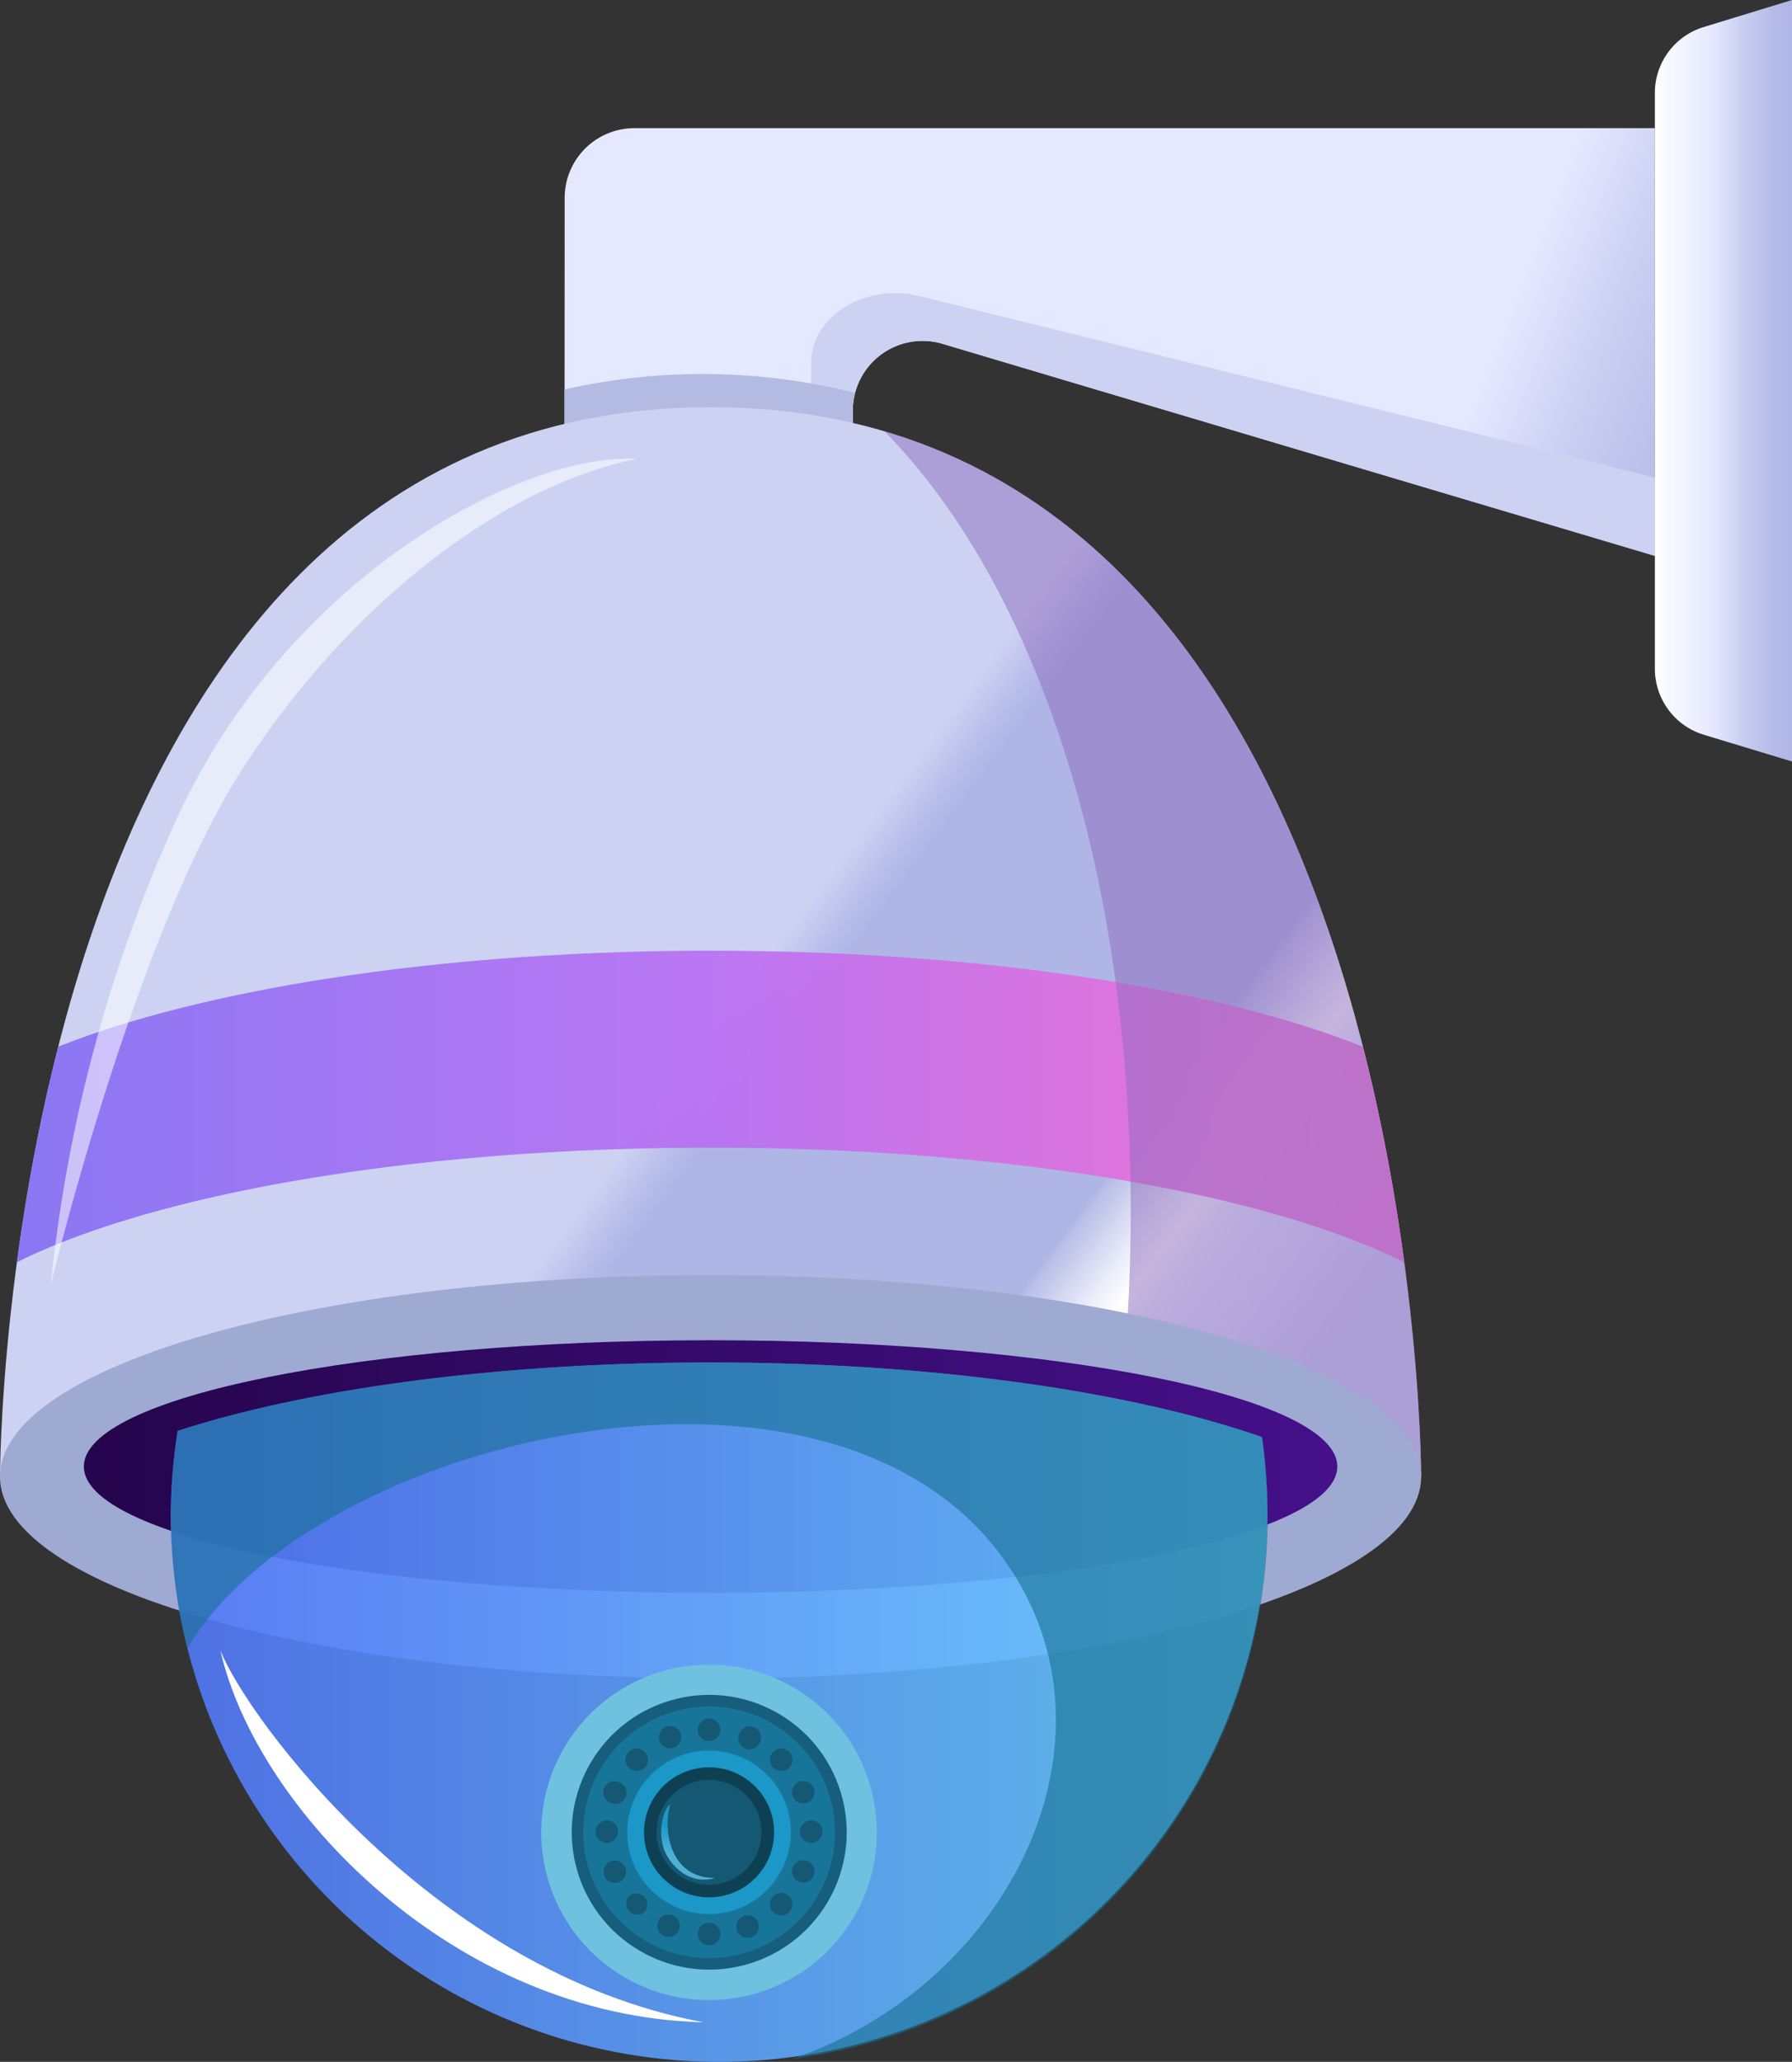 <svg width="306" height="352" fill="none" xmlns="http://www.w3.org/2000/svg"><rect width="100%" height="100%" fill="#333333" stroke="none"/><path d="M96.393 94.905h49.228V70.11a11.902 11.902 0 014.794-9.552 11.922 11.922 0 0110.532-1.864l121.64 36.21V21.879H108.338c-3.16 0-6.191 1.254-8.426 3.487a11.901 11.901 0 00-3.49 8.42l-.03 61.119z" fill="url(#paint0_linear_621_3127)"/><path d="M138.499 61.956c0-7.966 9.274-13.681 18.49-11.415l125.598 30.985v13.379l-121.64-36.21a11.93 11.93 0 00-10.532 1.863 11.903 11.903 0 00-4.794 9.553v24.794H96.393V86.75h42.106V61.956z" fill="#CDD2F3"/><path d="M146.025 67.065a11.6 11.6 0 00-.404 3.046v24.794H96.393V66.488a106.984 106.984 0 0149.632.577z" fill="#B3BBE2"/><path d="M305.999 130.003l-15.037-4.56a11.784 11.784 0 01-8.378-11.272V15.875a11.755 11.755 0 012.321-7.021 11.771 11.771 0 016.057-4.25L305.999 0v130.003z" fill="url(#paint1_linear_621_3127)"/><path d="M121.337 69.519C0 69.519 0 252.098 0 252.098h242.673s0-182.58-121.336-182.58z" fill="url(#paint2_linear_621_3127)"/><path opacity=".9" d="M121.336 162.302c46.051 0 86.67 6.48 111.399 16.395a319.018 319.018 0 017.049 36.787c-23.458-11.676-67.688-19.555-118.448-19.555-50.759 0-94.989 7.879-118.447 19.555a325.545 325.545 0 017.049-36.787c24.73-9.843 65.363-16.395 111.398-16.395z" fill="url(#paint3_linear_621_3127)"/><path d="M151.021 73.603c91.653 27.103 91.653 178.495 91.653 178.495h-52.796c10.603-76.028-5.821-144.796-38.857-178.495z" fill="#8E6CBC" opacity=".51"/><path d="M121.337 286.518c67.012 0 121.336-15.41 121.336-34.42s-54.324-34.42-121.336-34.42C54.324 217.678 0 233.088 0 252.098s54.324 34.42 121.337 34.42z" fill="#9FAAD3"/><path d="M121.338 271.927c59.107 0 107.022-9.653 107.022-21.561s-47.915-21.561-107.022-21.561c-59.106 0-107.022 9.653-107.022 21.561s47.916 21.561 107.022 21.561z" fill="url(#paint4_linear_621_3127)"/><path opacity=".9" d="M215.487 245.344a93.477 93.477 0 01-19.842 71.855 93.617 93.617 0 01-29.458 24.141 93.71 93.71 0 01-74.412 5.383 93.662 93.662 0 01-32.632-19.649 93.55 93.55 0 01-22.095-31.012 93.478 93.478 0 01-7.9-37.239 94.367 94.367 0 011.185-14.547c22.245-7.216 54.76-11.676 91.002-11.676 38.005 0 71.892 4.965 94.152 12.744z" fill="url(#paint5_linear_621_3127)"/><path d="M127.688 340.677c15.401-3.649 24.925-19.08 21.273-34.467-3.652-15.387-19.097-24.903-34.498-21.254-15.4 3.648-24.924 19.08-21.272 34.467 3.651 15.386 19.097 24.902 34.497 21.254z" fill="#6EC1DF"/><path d="M126.777 335.557c12.58-3.129 20.239-15.855 17.107-28.423-3.132-12.569-15.868-20.221-28.448-17.092-12.58 3.129-20.239 15.855-17.107 28.423 3.132 12.569 15.868 20.221 28.448 17.092z" fill="#175E7C"/><path d="M124.536 334.007c11.716-1.904 19.669-12.938 17.763-24.644-1.906-11.706-12.949-19.652-24.666-17.748s-19.67 12.938-17.764 24.644c1.906 11.707 12.95 19.653 24.667 17.748z" fill="#18759A"/><path d="M121.076 326.769c7.714 0 13.968-6.248 13.968-13.956 0-7.707-6.254-13.955-13.968-13.955-7.715 0-13.969 6.248-13.969 13.955 0 7.708 6.254 13.956 13.969 13.956z" fill="#1B97C8"/><path d="M121.079 323.911c6.135 0 11.108-4.968 11.108-11.098 0-6.129-4.973-11.098-11.108-11.098-6.135 0-11.108 4.969-11.108 11.098 0 6.13 4.973 11.098 11.108 11.098z" fill="#0E4054"/><path d="M121.075 321.761c4.946 0 8.956-4.006 8.956-8.948 0-4.941-4.01-8.948-8.956-8.948s-8.956 4.007-8.956 8.948c0 4.942 4.01 8.948 8.956 8.948zm-1.919-26.439a1.92 1.92 0 103.84-.003 1.92 1.92 0 00-3.84.003zm1.921 36.772a1.92 1.92 0 10.003-3.841 1.92 1.92 0 00-.003 3.841zm-17.449-17.477a1.925 1.925 0 001.777-1.188 1.92 1.92 0 10-1.777 1.188zm34.899 0c.38 0 .752-.113 1.069-.324a1.927 1.927 0 00.814-1.975 1.919 1.919 0 00-2.629-1.389 1.921 1.921 0 00-1.175 1.783 1.902 1.902 0 001.921 1.905zm-28.431 11.806c.312-.369.474-.841.454-1.323a1.923 1.923 0 00-3.17-1.376 1.917 1.917 0 001.394 3.16c.483.017.955-.147 1.322-.461zm24.673-24.65a1.923 1.923 0 00-1.358-3.278 1.921 1.921 0 00-.736 3.698 1.922 1.922 0 001.472 0 1.91 1.91 0 00.622-.42zm-.001 21.951a1.922 1.922 0 00-3.288 1.349 1.92 1.92 0 002.305 1.881 1.922 1.922 0 00.983-3.23zm-24.67-24.65a1.922 1.922 0 00-3.287 1.349 1.918 1.918 0 002.304 1.881 1.918 1.918 0 00.983-3.23zm27.806 18.646a1.928 1.928 0 00-2.097.404 1.92 1.92 0 00.275 2.956 1.92 1.92 0 002.135.01 1.92 1.92 0 00.712-.859 1.888 1.888 0 00.013-1.469 1.903 1.903 0 00-1.038-1.042zm-32.183-13.465a1.903 1.903 0 00-2.144.368 1.905 1.905 0 00.7 3.153c.234.11.487.17.745.178a1.89 1.89 0 001.399-.546 1.901 1.901 0 00-.044-2.757 1.89 1.89 0 00-.656-.396zm30.684-.058c-.351.147-.65.395-.86.711a1.924 1.924 0 00.011 2.134 1.923 1.923 0 002.958.275 1.92 1.92 0 00-2.109-3.12zm-32.142 13.567a1.917 1.917 0 00.001 3.55 1.919 1.919 0 10-.001-3.55zm21.972-21.778a1.907 1.907 0 00-.025 1.462 1.908 1.908 0 001.021 1.049 1.897 1.897 0 002.514-.996c.124-.235.198-.493.217-.758a1.912 1.912 0 00-1.177-1.895 1.91 1.91 0 00-2.17.519 1.896 1.896 0 00-.38.691v-.072zm-13.842 32.01a1.918 1.918 0 002.467 2.55 1.913 1.913 0 001.216-1.753 1.914 1.914 0 00-1.155-1.793 1.938 1.938 0 00-2.528.996zm.277-30.697a1.904 1.904 0 002.818.852 1.908 1.908 0 00.813-1.952 1.904 1.904 0 00-3.214-.985 1.9 1.9 0 00-.417 2.085zm13.216 32.313c.143.352.387.654.701.868a1.918 1.918 0 002.85-.841 1.918 1.918 0 00-1.385-2.627 1.921 1.921 0 00-2.166 2.6z" fill="#155873"/><path d="M114.489 307.935c-1.314 4.186-.274 12.729 7.627 12.672-3.611 1.082-6.774-1.011-8.421-4.171-1.257-2.396-1.026-6.812.794-8.501z" fill="url(#paint6_linear_621_3127)"/><path opacity=".61" d="M170.046 264.394c-31.2-39.486-117.306-18.184-138.063 17.03a93.858 93.858 0 01-1.647-37.148c22.245-7.216 54.76-11.676 91.002-11.676 38.005 0 71.892 4.965 94.152 12.715a93.443 93.443 0 01-17.905 69.83 93.544 93.544 0 01-27.507 24.414 93.625 93.625 0 01-34.8 11.932c38.351-13.148 58.617-56.92 34.768-87.097z" fill="#177194"/><path opacity=".55" d="M108.699 78.351c-19.573-1.125-59.687 20.176-78.624 61.639a253.048 253.048 0 00-21.407 79.376s14.257-59.445 32.689-88.035c18.431-28.59 44.764-48.462 67.342-52.98z" fill="#fff"/><path d="M37.63 281.741c4.421 11.344 36.359 54.943 82.495 63.501-42.655-1.025-76.413-36.513-82.494-63.501z" fill="#fff"/><defs><linearGradient id="paint0_linear_621_3127" x1="290.936" y1="98.166" x2="214.902" y2="68.304" gradientUnits="userSpaceOnUse"><stop stop-color="#AFB6E5"/><stop offset=".14" stop-color="#B6BCE8"/><stop offset=".35" stop-color="#C8CDF1"/><stop offset=".58" stop-color="#E5E9FF"/></linearGradient><linearGradient id="paint1_linear_621_3127" x1="305.999" y1="65.002" x2="282.584" y2="65.002" gradientUnits="userSpaceOnUse"><stop stop-color="#AFB6E5"/><stop offset=".14" stop-color="#B6BCE8"/><stop offset=".35" stop-color="#C8CDF1"/><stop offset=".58" stop-color="#E5E9FF"/><stop offset=".86" stop-color="#F5F6FF"/><stop offset="1" stop-color="#fff"/></linearGradient><linearGradient id="paint2_linear_621_3127" x1="206.402" y1="257.077" x2="113.307" y2="187.377" gradientUnits="userSpaceOnUse"><stop stop-color="#CDD2F3"/><stop offset=".19" stop-color="#E5E9FF"/><stop offset=".24" stop-color="#EFF2FF"/><stop offset=".28" stop-color="#fff"/><stop offset=".32" stop-color="#EBEDF9"/><stop offset=".4" stop-color="#B9BFE8"/><stop offset=".41" stop-color="#AFB6E5"/><stop offset=".91" stop-color="#AFB6E5"/><stop offset=".95" stop-color="#BAC0EA"/><stop offset="1" stop-color="#CDD2F3"/></linearGradient><linearGradient id="paint3_linear_621_3127" x1="239.799" y1="188.886" x2="2.889" y2="188.886" gradientUnits="userSpaceOnUse"><stop stop-color="#F36DD4"/><stop offset=".13" stop-color="#EA6DD9"/><stop offset=".33" stop-color="#D26DE6"/><stop offset=".49" stop-color="#BB6DF3"/><stop offset="1" stop-color="#836DF3"/></linearGradient><linearGradient id="paint4_linear_621_3127" x1="14.316" y1="250.366" x2="228.375" y2="250.366" gradientUnits="userSpaceOnUse"><stop stop-color="#25054D"/><stop offset="1" stop-color="#45108A"/></linearGradient><linearGradient id="paint5_linear_621_3127" x1="216.469" y1="292.479" x2="29.221" y2="292.479" gradientUnits="userSpaceOnUse"><stop stop-color="#6CF"/><stop offset="1" stop-color="#5277F7"/></linearGradient><linearGradient id="paint6_linear_621_3127" x1="118.404" y1="313.593" x2="116.846" y2="317.36" gradientUnits="userSpaceOnUse"><stop stop-color="#1B97C8"/><stop offset="1" stop-color="#4FAFD5"/></linearGradient></defs></svg>